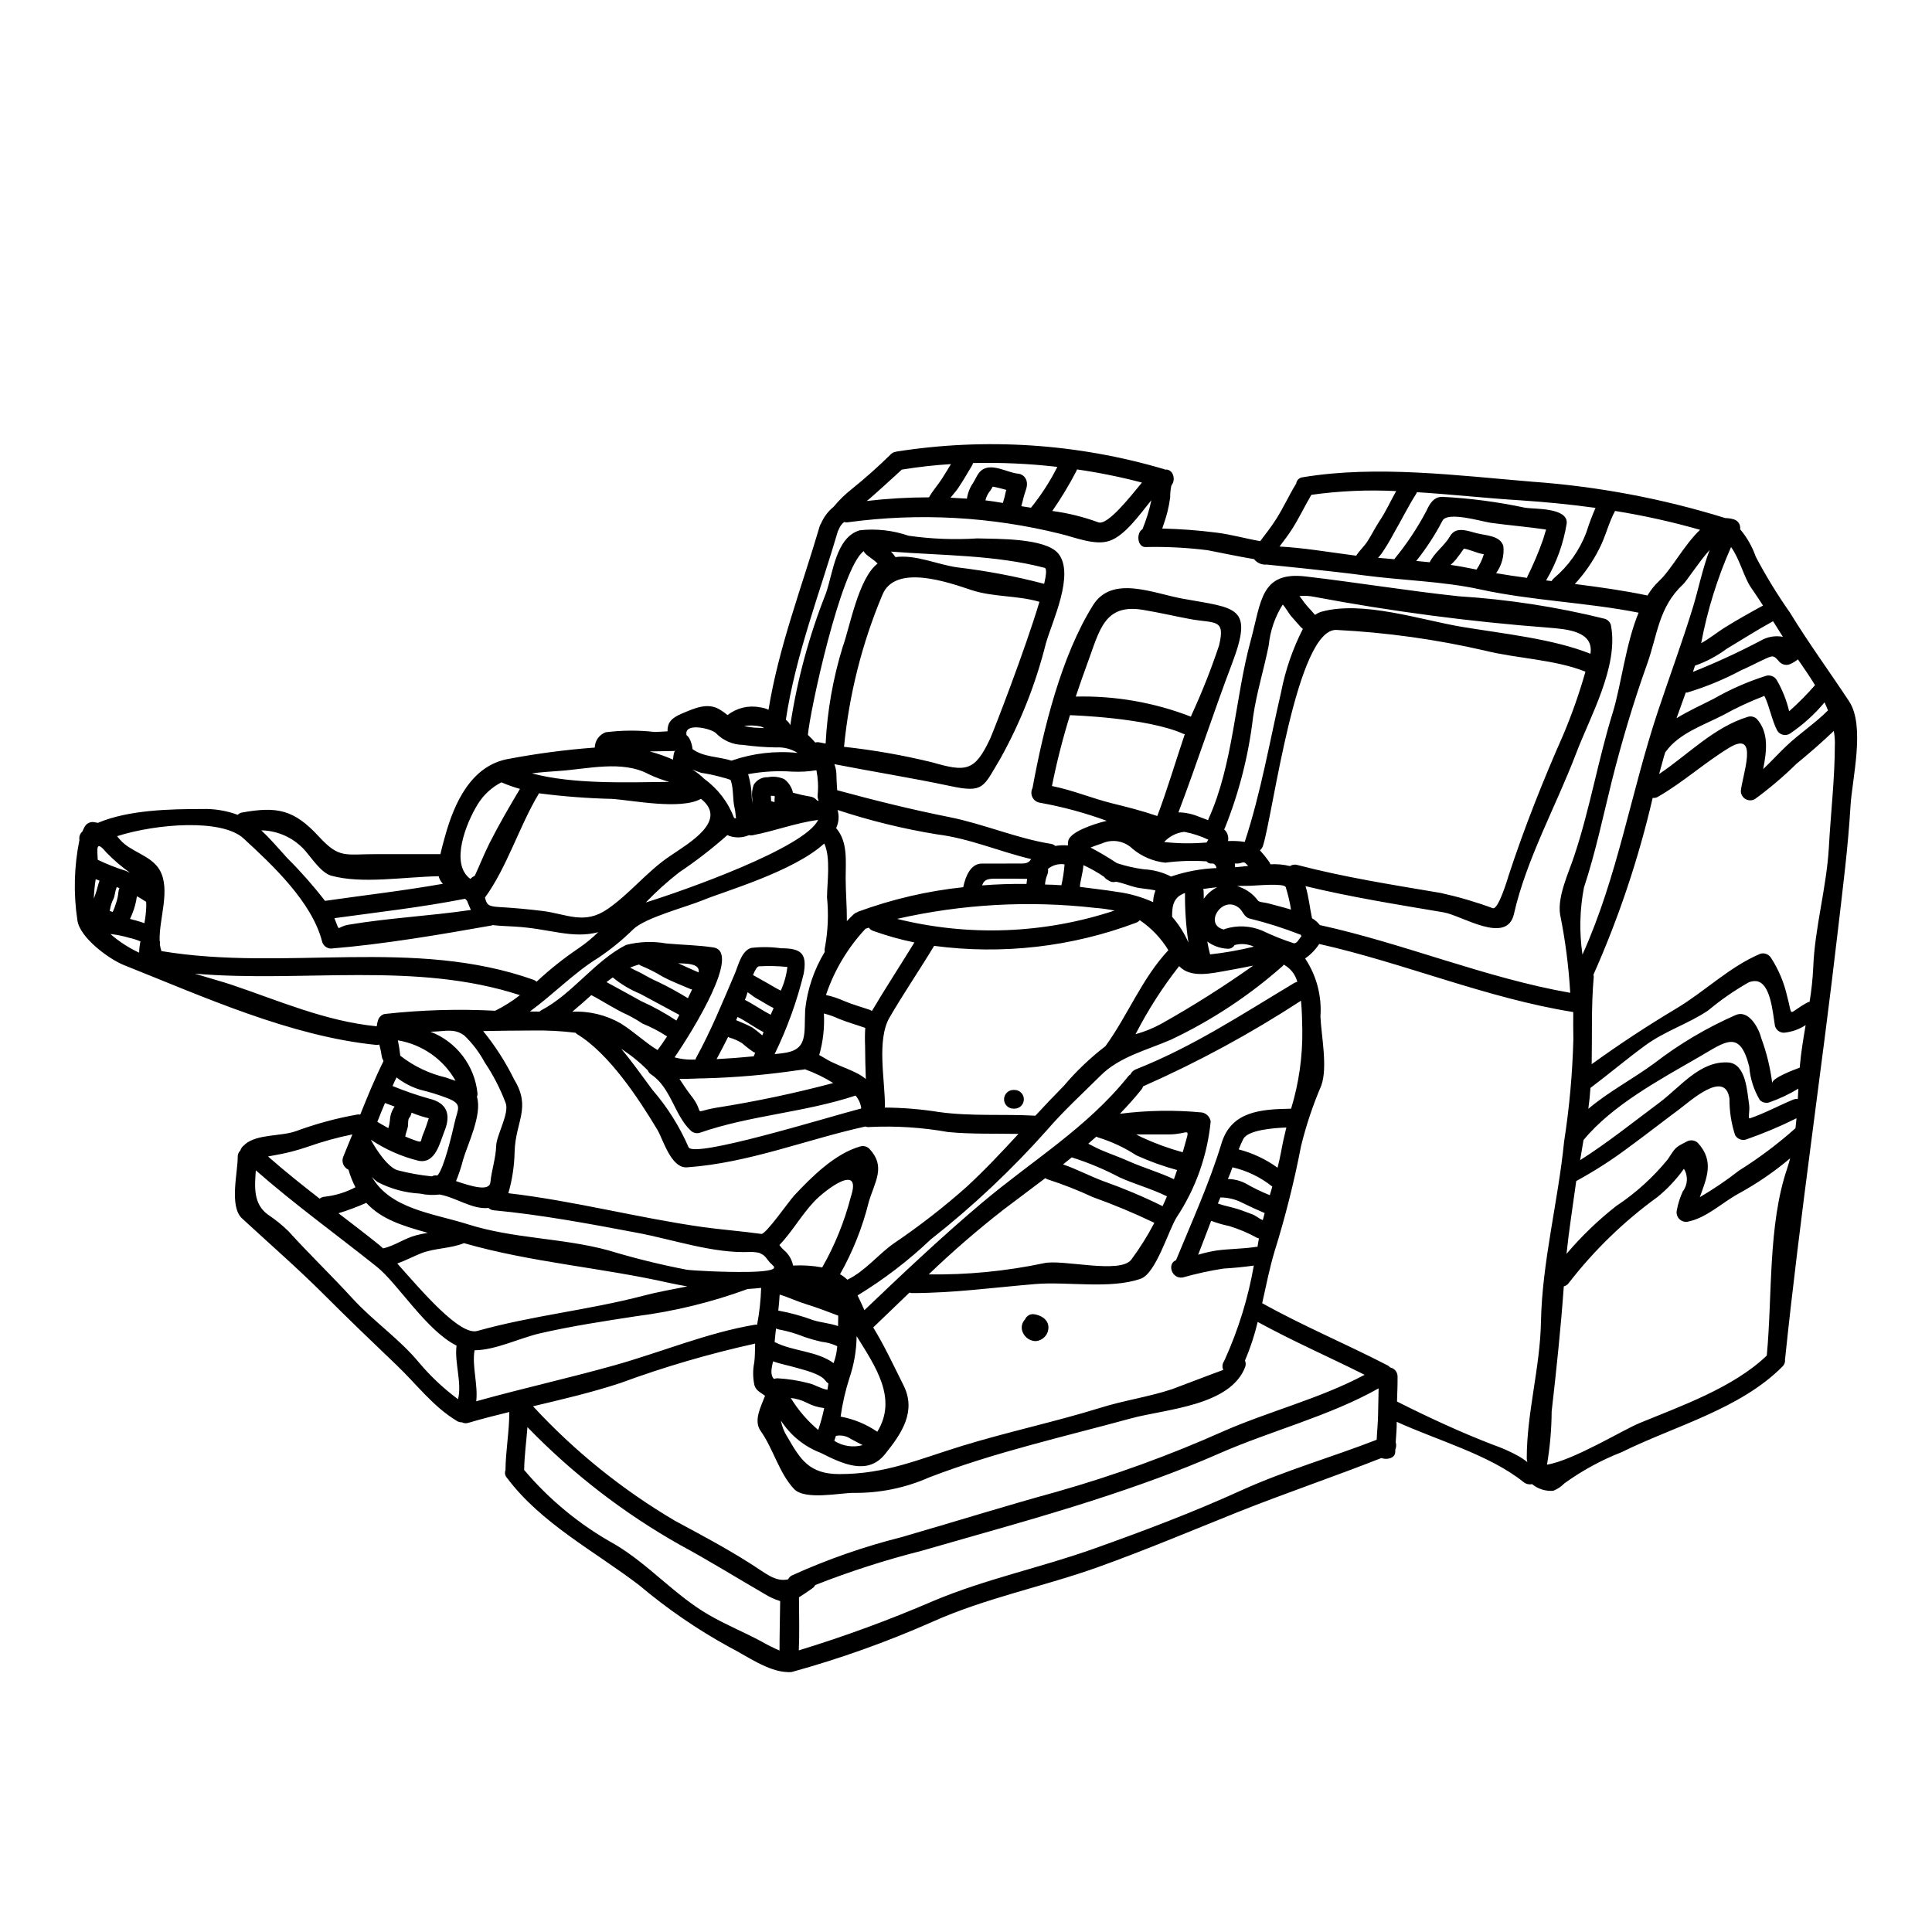 <?xml version="1.0" encoding="UTF-8"?>
<!-- Uploaded to: SVG Repo, www.svgrepo.com, Generator: SVG Repo Mixer Tools -->
<svg fill="#000000" width="800px" height="800px" version="1.1" viewBox="144 144 512 512" xmlns="http://www.w3.org/2000/svg">
 <g>
  <path d="m616.78 417.68c-1.117 0.02-2.109-0.727-2.398-1.809-0.617-3.711-1.16-11.387-4.953-11.855-0.703-0.066-1.41 0.055-2.055 0.348-3.789 2.152-7.375 4.644-10.719 7.441-5.344 3.566-11.531 5.473-16.707 9.285-4.926 3.613-9.582 7.551-14.457 11.215-0.121 1.855-0.32 3.688-0.566 5.543 5.394-4.555 11.758-7.871 17.453-12.051 6.664-5.141 13.934-9.449 21.648-12.824 3.543-1.438 6.141 3.688 6.758 6.238 1.402 3.812 2.363 7.773 2.871 11.809 0-1.363 5.644-3.469 7.301-4.086 0.02-0.148 0.027-0.297 0.023-0.445 0.324-3.641 0.918-7.231 1.535-10.82-1.723 1.121-3.688 1.812-5.734 2.012zm17.277-87.773c4.281 6.512 0.789 20.445 0.348 27.648-0.645 11.039-2.031 21.648-3.293 32.602-4.406 38.098-10.07 75.746-14.031 113.86 0 0.074-0.051 0.098-0.051 0.172 0.117 0.727-0.133 1.465-0.672 1.969-11.262 11.336-28.66 15.77-42.598 22.676-5.387 2.106-10.484 4.883-15.172 8.266-0.832 0.859-1.836 1.531-2.949 1.969-2.031 0.168-4.047-0.461-5.617-1.758-0.84 0.18-1.715-0.051-2.363-0.617-9-7.184-22.637-10.941-33.512-15.895 0.023 1.754-0.148 3.613-0.273 5.367v0.004c0.191 0.648 0.16 1.344-0.098 1.969 0 0.199-0.027 0.449-0.027 0.645 0 1.656-2.199 2.176-3.66 1.609-12.625 4.977-25.547 9.332-38.18 14.379-12.23 4.902-24.309 10-36.707 14.457-14.562 5.223-30.027 8.242-44.188 14.605-12.027 5.316-24.43 9.742-37.105 13.242-0.219 0.051-0.441 0.07-0.668 0.051-0.074 0-0.121 0.023-0.195 0.023h-0.16c-0.027 0.004-0.055-0.004-0.074-0.023-5.297-0.098-11.086-4.41-15.668-6.711-8.426-4.633-16.367-10.086-23.715-16.289-11.879-9.086-26.012-16.363-35.121-28.539-0.48-0.535-0.613-1.297-0.352-1.969 0.051-5.172 1.016-10.234 1.016-15.422-3.637 0.895-7.277 1.805-10.867 2.875-0.562 0.184-1.18 0.129-1.703-0.148-0.434 0.02-0.863-0.082-1.238-0.301-6.461-3.887-10.668-9.703-15.992-14.777-6.484-6.188-12.844-12.305-19.156-18.613-7.129-7.129-14.562-13.59-21.906-20.371-3.418-3.191-1.062-12.379-1.113-16.238h-0.004c-0.027-0.645 0.227-1.266 0.691-1.711 0.176-0.613 0.574-1.145 1.117-1.484 0.074-0.074 0.074-0.148 0.172-0.219 3.293-2.723 9.445-2.008 13.465-3.445 5.289-1.949 10.742-3.426 16.289-4.406 0.25-0.031 0.496-0.023 0.742 0.023 1.906-4.75 3.836-9.477 6.141-14.133 0-0.074-0.023-0.145-0.023-0.219v-0.004c-0.227-0.344-0.371-0.734-0.422-1.141-0.148-1.035-0.363-2.059-0.645-3.066-0.254 0.082-0.523 0.113-0.789 0.098-22.777-2.297-45.77-12.746-66.898-21.16-3.938-1.574-11.734-7.277-12.328-11.906-1.066-7.062-0.883-14.258 0.547-21.254-0.148-0.836 0.148-1.688 0.785-2.25 0.195-0.449 0.395-0.871 0.617-1.285l0.004-0.004c0.445-0.762 1.266-1.227 2.152-1.215 0.496 0.051 0.918 0.148 1.34 0.223 8.121-3.465 19.383-3.664 27.551-3.664 3.238-0.109 6.465 0.414 9.504 1.535 0.312-0.336 0.727-0.555 1.18-0.617 9.309-1.656 13.742-0.766 20.348 6.41 5.394 5.84 6.856 4.629 14.957 4.629h17.227c0.449-2.008 0.992-3.891 1.238-4.777 2.402-8.688 6.902-18.836 16.98-20.496h0.004c7.496-1.414 15.066-2.406 22.676-2.969 0.043-1.82 1.191-3.426 2.894-4.059 4.328-0.547 8.711-0.57 13.047-0.074 0.844 0 2.055-0.125 3.34-0.172-0.027-2.25 0.914-3.492 3.836-4.723 3.117-1.285 6.656-3.019 9.898-1.113l0.004-0.004c0.766 0.453 1.496 0.965 2.18 1.535 2.398-1.887 5.492-2.644 8.492-2.078 0.816 0.094 1.613 0.316 2.359 0.664 2.676-16.582 8.887-32.695 13.59-48.734h0.004c0.078-0.207 0.176-0.406 0.293-0.594 0-0.027 0-0.027 0.027-0.027 0.727-1.719 1.863-3.234 3.316-4.406 1.461-1.777 3.113-3.387 4.926-4.801 3.594-2.894 7.035-5.969 10.32-9.211 0.367-0.332 0.824-0.539 1.316-0.594 0.047-0.023 0.047-0.047 0.098-0.047 23.699-3.731 47.934-2.141 70.941 4.652 0.098 0.023 0.148 0.098 0.246 0.125 2.078-0.277 3.019 2.598 1.68 4.207h0.004c-0.227 1.051-0.336 2.121-0.32 3.191-0.172 1.301-0.422 2.59-0.742 3.863-0.371 1.461-0.867 2.922-1.363 4.356 4.762 0.109 9.512 0.465 14.234 1.062 3.836 0.449 7.894 1.609 11.734 2.277 1.438-1.906 2.922-3.785 4.207-5.816 1.934-3.019 3.394-6.297 5.273-9.355 0-0.023 0.023-0.023 0.047-0.051 0.098-0.91 0.824-1.621 1.734-1.707 19.578-3.266 41.188-0.445 60.844 1.18 17.359 1.242 34.52 4.473 51.141 9.633 0.77 0.008 1.535 0.125 2.277 0.348 1.129 0.336 1.836 1.453 1.66 2.621 1.812 2.141 3.211 4.602 4.133 7.254 2.707 5.137 5.742 10.098 9.082 14.848 4.977 8.141 10.496 15.645 15.695 23.539zm-3.785 11.164c0-1.129-0.098-2.258-0.297-3.367-3.148 3.019-6.66 6.062-9.898 8.711-3.441 3.387-7.125 6.516-11.023 9.359-0.766 0.434-1.699 0.43-2.461-0.008-0.762-0.438-1.238-1.242-1.254-2.121 0.348-4.086 5.004-16.363-3.094-11.484-6.535 3.984-12.277 9.207-18.863 12.988h0.004c-0.422 0.258-0.922 0.363-1.41 0.297-3.734 16.082-8.988 31.773-15.699 46.859 0.059 0.211 0.082 0.426 0.078 0.641-0.691 7.676-0.395 15.375-0.543 23.074 7.375-5.324 14.602-10.078 22.504-14.805 7.5-4.484 14.168-11.117 22.25-14.48h-0.004c1.082-0.285 2.223 0.18 2.801 1.141 2.004 3.113 3.445 6.559 4.258 10.172 1.605 5.863-0.125 4.606 5.344 1.633 0.188-0.098 0.387-0.164 0.594-0.195 0.496-2.984 0.816-5.992 0.965-9.012 0.395-10.594 3.516-21.164 4.137-31.785 0.5-9.23 1.598-18.363 1.598-27.617zm-1.836-8.812c-0.273-0.715-0.594-1.41-0.914-2.129l0.004-0.004c-2.664 3.195-5.762 5.992-9.211 8.316-0.562 0.336-1.234 0.43-1.867 0.266-0.633-0.168-1.172-0.582-1.496-1.152-1.438-2.82-1.969-6.262-3.371-9.137-3.777 1.445-7.449 3.156-10.988 5.117-5.023 2.598-11.66 4.801-15.098 9.605-0.047 0.074-0.105 0.141-0.176 0.195-0.125 0.375-0.246 0.742-0.348 1.113-0.445 1.574-0.867 3.121-1.285 4.68 7.699-5.176 14.527-12.426 23.543-15.172 0.852-0.242 1.77-0.008 2.398 0.617 3.238 3.711 2.523 8.617 1.633 13.246 2.176-2.055 4.254-4.356 6.262-6.238 3.465-3.262 7.574-5.961 10.918-9.328zm-3.441-6.691c-1.41-2.328-2.996-4.606-4.531-6.832l0.004-0.004c-0.559 0.457-1.172 0.84-1.828 1.145-0.977 0.551-2.199 0.391-2.996-0.395-1.66-1.883-1.633-1.906-4.305-0.664-1.934 0.891-3.836 1.93-5.793 2.754h-0.004c-4.594 2.457-9.418 4.453-14.402 5.961-0.133 0.016-0.266 0.016-0.395 0-0.816 2.277-1.633 4.531-2.449 6.809 3.117-1.934 6.559-3.469 9.777-5.117v0.004c4.43-2.543 9.117-4.602 13.984-6.141 1.082-0.281 2.223 0.18 2.801 1.141 1.496 2.578 2.602 5.363 3.289 8.266 2.426-2.16 4.715-4.473 6.852-6.918zm-4.555 109.68 0.148-2.754h0.008c-2.461 1.5-5.074 2.731-7.797 3.664-0.867 0.246-1.801 0-2.43-0.648-1.602-2.68-2.559-5.695-2.797-8.809-2.527-10.078-6.336-6.613-13.383-2.551-10.273 5.938-22.941 12.723-30.543 21.98l-0.895 5.324c7.18-4.531 14.262-10.234 20.918-15.176 5.594-4.156 10.766-11.141 18.266-10.719 4.848 0.277 5.074 7.922 5.594 11.117 0.273 1.781-0.422 3.887 0.223 3.688 3.887-1.312 7.672-3.391 11.457-4.953h0.008c0.387-0.164 0.812-0.219 1.227-0.156zm-0.617 7.723c0.098-0.867 0.195-1.754 0.273-2.621h0.004c-4.371 2.176-8.879 4.07-13.492 5.668-1.102 0.27-2.246-0.227-2.797-1.215-1.012-3.125-1.512-6.391-1.488-9.676-1.18-7.848-10.543 0.816-13.562 3.043-4.356 3.219-8.762 6.691-13.27 9.977-4.367 3.277-8.973 6.231-13.773 8.836-1.016 7.426-1.93 13.043-2.574 19.305 3.957-4.668 8.375-8.922 13.191-12.695 5.144-3.406 9.742-7.57 13.641-12.352 2.055-3.094 1.812-3.094 5.004-4.703h-0.004c0.969-0.562 2.191-0.41 2.996 0.367 4.43 4.852 2.273 9.359 0.496 14.359 3.617-2.117 7.09-4.477 10.395-7.051 5.297-3.316 10.301-7.074 14.965-11.234zm-2.203 10.672c0.297-0.867 0.543-1.781 0.789-2.672v-0.004c-4.246 3.578-8.84 6.719-13.711 9.379-4.281 2.328-8.391 6.363-13.27 7.375v0.004c-0.855 0.211-1.758-0.039-2.379-0.664-0.625-0.621-0.875-1.523-0.664-2.379 0.316-1.711 0.844-3.375 1.574-4.953 1.332-1.742 1.453-4.125 0.297-5.988-1.988 2.793-4.344 5.309-7.004 7.477-8.852 6.414-16.746 14.059-23.441 22.699-0.328 0.488-0.82 0.84-1.387 0.992-0.789 11.062-1.969 22.18-3.219 33.145-0.031 4.727-0.445 9.445-1.234 14.105 7.031-1.18 20.148-9.23 24.504-11.02 10.941-4.508 24.902-9.406 33.738-17.898 1.512-15.754 0.285-34.566 5.41-49.594zm-1.09-140.82-0.148-0.219c-0.84-1.363-1.68-2.672-2.523-4.012h0.004c-0.047 0.059-0.105 0.113-0.176 0.148-4.16 2.273-8.121 4.824-12.18 7.25h0.004c-2.531 1.887-5.336 3.371-8.316 4.41-0.172 0.543-0.348 1.113-0.547 1.656 6.09-2.422 12.047-5.168 17.848-8.219 1.773-1.062 3.871-1.453 5.906-1.09 0.039 0.031 0.086 0.059 0.133 0.082zm-5.344-8.34c0-0.016 0.012-0.023 0.023-0.023-1.039-1.609-2.102-3.219-3.242-4.852-1.754-2.551-3.019-7.676-5.223-10.629-3.609 8.156-6.269 16.703-7.918 25.469 2.176-1.18 4.305-2.922 6.164-4.086 3.316-2.066 6.758-3.992 10.195-5.871zm-14.109-14.754c-2.996 3.367-6.066 8.219-7.031 9.109-6.535 6.09-6.758 13.383-9.582 21.254-3.562 9.926-6.691 20.496-9.281 30.746-2.363 9.551-4.328 18.984-7.426 28.391l0.004-0.004c-1.125 5.856-1.258 11.852-0.395 17.75 9.355-20.668 12.82-42.902 19.977-64.406 3.07-9.211 6.434-18.293 9.281-27.574 1.422-4.613 2.547-10.281 4.453-15.258zm-13.383 8.219c3.289-3.07 6.66-9.605 10.84-13.539-7.402-2.113-14.922-3.785-22.523-5.004-1.754 3.219-2.547 6.93-4.281 10.199h-0.004c-1.691 3.332-3.84 6.414-6.383 9.16 6.461 0.82 12.895 1.707 19.258 3.047 0.844-1.426 1.883-2.723 3.086-3.856zm-12.305 34.926c2.277-7.449 3.418-18.191 6.856-26.508-13.887-2.754-28.195-3.148-42.078-6.188-9.898-2.152-20.668-2.363-30.793-3.715-8.441-1.137-25.672-2.848-25.672-2.848h0.004c-1.293 0.133-2.566-0.41-3.367-1.438-4.086-0.691-8.266-1.574-12.305-2.363h0.004c-5.477-0.688-10.992-0.969-16.508-0.84-2.18 0-2.43-3.812-0.766-4.723h-0.004c1.023-2.488 1.816-5.066 2.363-7.699-3.289 4.082-7.086 9.445-11.141 10.793-3.809 1.285-9.086-0.941-12.922-1.859-18.383-4.574-37.465-5.625-56.238-3.094-0.367 0.074-0.75 0.055-1.113-0.051-0.586 0.457-1.047 1.055-1.336 1.734-0.059 0.215-0.16 0.418-0.297 0.594v0.008c-4.828 16.461-11.266 33.062-13.816 50.051 0.492 0.391 0.895 0.879 1.18 1.438 1.805-11.938 4.961-23.629 9.41-34.852 1.934-5.449 2.625-14.902 8.984-16.781v-0.004c4.359-0.477 8.773 0.012 12.922 1.438 6.031 0.871 12.137 1.109 18.215 0.715 4.953 0.172 18.023-0.195 21.488 4.012 4.457 5.473-1.68 18.105-3.289 23.812-2.664 10.641-6.707 20.887-12.035 30.473-4.555 7.598-4.328 9.258-13.316 7.324-10.273-2.176-20.449-3.785-30.699-5.789 0.391 1.027 0.578 2.117 0.547 3.215 0 0.918 0.121 2.25 0.195 3.688 9.926 2.699 19.68 5.117 29.754 7.129 9.055 1.805 17.852 5.644 26.906 7.086 0.426 0.07 0.82 0.258 1.141 0.547 1.105-0.188 2.231-0.23 3.344-0.125-0.012-0.375 0.016-0.746 0.074-1.113 0.297-2.363 6.359-4.481 10.199-5.418v-0.004c-5.719-2.098-11.605-3.695-17.598-4.773-0.875-0.109-1.645-0.637-2.051-1.418-0.41-0.781-0.41-1.715 0-2.496 2.848-15.496 7.574-34.902 16.012-48.414 5.078-8.145 16.016-3.148 23.84-1.754 14.168 2.574 18.836 1.883 12.988 17.277-4.926 12.988-9.258 26.371-14.168 39.332v0.004c1.801 0.035 3.578 0.402 5.246 1.086 0.844 0.324 1.734 0.645 2.625 0.992 0.051-0.098 0.023-0.195 0.074-0.301 6.602-14.484 7.035-32.109 11.219-47.355 2.793-10.297 2.598-18.367 14.602-16.926 13.516 1.574 27.004 3.809 40.539 5.246 13.012 0.816 25.922 2.805 38.574 5.938 0.844 0.219 1.504 0.871 1.73 1.711 2.106 10.965-5.512 24.16-9.281 34.137-5.223 13.715-13.168 27.996-16.41 42.375-1.859 8.344-13.816 0.422-18.617-0.395-12.426-2.106-24.453-4.012-36.633-6.953 0.867 2.754 1.137 5.812 1.73 8.512h0.004c0.797 0.469 1.504 1.082 2.078 1.809 22.203 4.852 43.863 14.012 66.34 17.949l0.004-0.004c-0.406-6.977-1.301-13.922-2.688-20.773-0.742-4.777 2.273-11.02 3.711-15.398 4.164-12.426 6.348-25.469 10.23-38.043zm-5.902-15.617c0.941-6.09-6.461-6.535-11.238-6.93v-0.004c-20.77-1.574-41.434-4.293-61.906-8.145-1.309-0.273-2.652-0.348-3.984-0.219 0.422 0.504 0.816 1.027 1.18 1.574 0.816 1.137 1.855 2.102 2.754 3.191 0.07 0.078 0.145 0.156 0.223 0.223 0.516-0.379 1.094-0.664 1.707-0.84 10.941-3.019 26.34 2.199 37.207 4.012 10.629 1.777 24.109 3.148 34.035 7.129v-0.004c0.008 0.004 0.02 0.012 0.027 0.016zm-1.086-32.18v-0.004c0.695-2.199 1.504-4.363 2.426-6.481-6.66-0.918-13.344-1.574-20-2.008-8.863-0.543-18.105-1.574-27.305-2.152-0.074 0.16-0.156 0.316-0.25 0.469-2.176 3.441-3.984 7.152-6.039 10.668h0.004c-0.934 1.766-1.969 3.473-3.098 5.117-0.289 0.398-0.605 0.777-0.941 1.137l4.328 0.375 0.074-0.148h0.004c3.191-3.887 5.984-8.082 8.34-12.527 0.867-1.859 1.883-3.859 4.281-3.859 7.383 0.379 14.727 1.348 21.957 2.894 2.273 0.395 11.238-0.121 11.02 4.062l0.004-0.004c-0.848 5.367-2.703 10.523-5.473 15.199 0.496 0.051 0.969 0.125 1.461 0.172 0.137-0.277 0.332-0.52 0.57-0.715 3.875-3.262 6.852-7.461 8.641-12.199zm-0.246 36.934h-0.004c0.004-0.016-0.008-0.027-0.023-0.027-8.121-3.242-18.105-3.441-26.613-5.57h0.004c-12.902-2.969-26.039-4.801-39.258-5.473-10.672-0.715-16.926 49.199-19.582 57.281-0.156 0.438-0.426 0.824-0.789 1.113 0.863 0.941 1.664 1.934 2.402 2.973 0.164 0.223 0.289 0.473 0.371 0.738 1.746-0.102 3.5 0.059 5.199 0.473 0.566-0.379 1.273-0.488 1.934-0.297 12.621 3.293 25.191 5.25 38.047 7.426h-0.004c4.68 1.031 9.281 2.379 13.777 4.035 1.488 0.445 3.938-7.848 4.234-8.812 4.109-12.5 9.086-25.074 14.406-37.082 2.309-5.465 4.277-11.066 5.898-16.77zm-5.668 124.65h-0.004c1.41-9.012 2.234-18.105 2.477-27.227-0.051-2.363-0.051-4.801-0.027-7.231-22.828-3.637-44.828-12.988-67.328-18.043-0.277 0.434-0.582 0.848-0.914 1.238-0.809 1-1.758 1.875-2.82 2.598 3.019 4.535 4.449 9.949 4.059 15.391 0.223 5.074 1.969 13.465 0.223 18.289h0.004c-2.234 5.207-4.031 10.586-5.375 16.09-1.812 9.406-4.152 18.703-7.004 27.848-1.285 4.258-2.227 8.984-3.289 13.742 10.793 6.016 22.227 10.793 33.191 16.461v-0.004c0.277 0.137 0.523 0.328 0.719 0.57 1.145 0.227 1.969 1.23 1.969 2.398 0.023 2.18-0.074 4.41-0.148 6.637 8.121 4.109 16.809 8.121 25.25 11.387 2.449 0.836 4.82 1.891 7.082 3.148 3.07 1.836 2.055 2.008 2.055 0.449 0-11.957 3.543-24.008 3.762-36.066 0.305-15.855 4.535-31.898 6.121-47.668zm-5.547-159.73c0.273-0.867 0.52-1.73 0.789-2.598-4.852-0.719-9.777-1.113-14.652-1.781-2.426-0.348-11.559-3.148-12.824-0.52l-0.004-0.004c-1.957 3.762-4.277 7.32-6.93 10.629 1.18 0.121 2.363 0.219 3.566 0.348 1.234-2.551 3.961-4.41 5.371-6.879 1.574-2.797 4.723-1.391 7.203-0.789 2.273 0.594 6.164 0.566 6.953 3.418v-0.004c0.254 2.543-0.434 5.086-1.93 7.152 2.723 0.469 5.449 0.867 8.195 1.234l-0.004 0.004c0.016-0.102 0.039-0.203 0.078-0.297 1.598-3.215 2.996-6.523 4.191-9.906zm-15.715 3.965v-0.023c-0.211-0.055-0.426-0.094-0.645-0.121-1.113-0.199-3.289-1.18-4.629-1.363-0.668 0.988-1.387 1.93-2.129 2.898-0.43 0.5-0.895 0.969-1.387 1.41 1.781 0.273 3.566 0.57 5.32 0.941 0.496 0.121 1.016 0.195 1.535 0.297l0.004-0.004c0.848-1.234 1.5-2.598 1.93-4.035zm-23.223-16.754c-7.508-0.383-15.031-0.051-22.477 0.988-1.754 2.973-3.215 6.09-5.051 8.984-1.039 1.633-2.199 3.148-3.391 4.723 6.297 0.324 12.621 1.414 19.012 2.25 0.445 0.074 0.891 0.102 1.312 0.172 0.918-1.434 2.227-2.547 3.117-4.008 1.09-1.707 1.969-3.543 3.094-5.223 1.688-2.519 2.898-5.266 4.387-7.887zm-4.801 244.91c0.027-2.301 0.125-4.723 0.148-7.129-12.992 7.344-28.66 11.281-42.227 17.254-10.719 4.723-22.105 8.766-33.191 12.355-15.125 4.875-30.52 9.055-45.77 13.465-9.555 2.422-18.945 5.445-28.121 9.051-0.18 0.363-0.449 0.668-0.785 0.891-1.438 0.988-2.551 1.781-3.516 2.363 0.027 5.394 0.148 9.652-0.047 14.059 12.141-3.711 24.062-8.09 35.719-13.121 13.777-5.793 28.414-8.812 42.449-13.816 13.168-4.676 26.461-9.703 39.16-15.492 11.711-5.297 23.934-8.766 35.816-13.383 0.121-2.633 0.316-4.141 0.363-6.496zm-41.062 4.281c12.102-5.32 25.793-8.738 37.504-15-9.445-4.723-19.062-8.934-28.34-14.008h-0.004c-0.828 3.5-1.953 6.926-3.363 10.234 0.211 0.496 0.246 1.055 0.098 1.574-3.859 10.496-21.188 11.266-30.273 13.742-17.82 4.875-36.164 8.984-53.441 15.617-6.34 2.816-13.215 4.227-20.148 4.133-3.543 0-12.898 2.008-15.742-1.039-3.961-4.207-5.473-10.594-8.863-15.395-1.906-2.699 0.027-6.297 1.18-9.285-1.039-0.816-2.363-1.336-2.797-2.754h-0.004c-0.449-2.019-0.465-4.113-0.047-6.141 0.195-1.633 0.172-3.289 0.219-4.949-12.145 2.68-24.094 6.176-35.766 10.473-7.602 2.5-15.352 4.305-23.098 6.141l0.004-0.004c11.008 11.926 23.711 22.164 37.695 30.395 6.637 3.566 13.344 7.133 19.703 11.168 4.309 2.695 6.734 5.051 10.199 4.305 0.219-0.445 0.574-0.812 1.016-1.039 9.363-4.246 19.09-7.644 29.062-10.148 13.777-3.984 27.5-8.289 41.328-12.078v-0.004c14.984-4.262 29.648-9.586 43.879-15.938zm18.02-85.52c2.059-6.769 3.062-13.816 2.969-20.895-0.074-1.906-0.047-4.801-0.348-7.723-13.309 8.684-27.297 16.27-41.832 22.691-0.105 0.312-0.266 0.605-0.469 0.867-1.805 2.25-3.711 4.356-5.691 6.41 7.223-0.926 14.531-1.043 21.781-0.344 1.172 0.246 2.074 1.18 2.277 2.359-0.883 9.074-3.977 17.793-9.008 25.395-2.156 3.394-5.473 14.852-9.504 16.289-8.047 2.848-19.41 0.719-27.898 1.414-10.965 0.914-21.781 2.402-32.797 2.402l-0.004-0.004c-0.211-0.012-0.418-0.055-0.617-0.125-3.242 3.094-6.434 6.215-9.605 9.234 3.019 4.926 5.445 10.176 8.023 15.324 3.414 6.805-0.277 12.547-4.902 18.266-4.629 5.719-11.238 2.574-17.027-0.348h-0.004c-4.34-1.652-8.039-4.652-10.547-8.562 0.258 1.516 0.824 2.965 1.66 4.258 3.465 5.992 5.766 9.926 13.836 9.926 12.352 0 20.969-3.938 32.527-7.477 12.078-3.711 24.504-6.336 36.562-10.07 6.234-1.969 12.871-2.898 19.059-4.953 1.211-0.422 10.395-3.961 13.59-5.117-0.328-0.68-0.293-1.48 0.098-2.125 0.121-0.246 0.246-0.52 0.395-0.789v-0.023c3.551-7.883 6.106-16.184 7.594-24.703-2.648 0.371-5.367 0.641-8.02 0.789h0.004c-3.644 0.562-7.25 1.352-10.793 2.359-2.949 0.492-4.258-3.641-1.805-4.582 4.133-10.07 8.91-20.57 12.051-30.965 2.606-8.512 10.352-9.031 18.445-9.18zm3.117-127.15c-0.148-0.148-0.348-0.273-0.496-0.422-0.867-0.918-1.633-1.883-2.477-2.797-0.594-0.617-1.633-2.477-2.363-3.238l0.004-0.004c-2.062 3.266-3.336 6.973-3.715 10.816-1.262 6.359-3.242 12.594-4.156 19.035-1.184 10.133-3.715 20.059-7.527 29.52-0.043 0.07-0.094 0.137-0.148 0.199 0.883 0.777 1.281 1.969 1.039 3.121 1.488-0.082 2.981-0.008 4.457 0.223 0.027-0.051 0-0.125 0.027-0.172 4.231-12.875 6.559-26.461 9.605-39.609h-0.004c1.133-5.801 3.066-11.41 5.754-16.672zm-0.395 81.477 0.004-0.004c-0.051-0.125-0.094-0.258-0.125-0.391-4.438-1.742-8.988-3.188-13.617-4.332-1.414-0.348-1.758-1.934-2.754-2.773-4.434-3.711-9.609 4.457-4.012 5.695 0.062-0.055 0.125-0.105 0.195-0.148 3.258-1.043 6.777-0.887 9.93 0.441 2.711 1.301 5.508 2.418 8.367 3.344 0.871 0.133 1.469-1.309 2.012-1.836zm-1.754 12.301v-0.004c0.215-0.102 0.441-0.188 0.672-0.246-0.516-1.953-1.812-3.602-3.59-4.555-0.098 0.098-0.148 0.223-0.273 0.348-8.898 7.879-18.871 14.461-29.617 19.539-6.297 2.754-13.664 4.504-18.664 9.527-4.723 4.703-9.727 9.258-14.082 14.309l-0.004 0.004c-9.422 10.613-19.777 20.359-30.941 29.125-5.91 5.606-12.402 10.57-19.359 14.812 0.641 1.258 1.211 2.598 1.805 3.91 10.148-9.68 20.594-19.555 31.266-28.539 13.195-11.117 27.75-19.801 38.641-33.418v-0.004c0.172-0.215 0.383-0.398 0.617-0.543 0.27-0.602 0.77-1.074 1.387-1.312 15.207-6.016 28.156-14.605 42.141-22.973zm-0.996-19.387c-0.316-2.023-0.785-4.019-1.406-5.969-0.395-1.113-8.098-0.371-9.355-0.348-1.141 0-2.301 0.027-3.492 0.051 0.297 0.121 0.566 0.195 0.867 0.348h-0.004c1.758 0.672 3.297 1.812 4.457 3.293 0.371 0.789 1.609 0.594 3.168 1.043 1.559 0.445 3.664 0.926 5.766 1.582zm-2.621 64.156c0.395-2.227 0.867-4.328 1.387-6.41-3.469 0.125-10.199 0.668-11.414 3.047-0.449 0.891-0.844 1.805-1.215 2.754 3.703 0.961 7.195 2.606 10.297 4.852 0.352-1.383 0.672-2.789 0.945-4.242zm-2.996 11.512 0.664-2.254h0.004c-3.09-2.484-6.703-4.234-10.57-5.117-0.34 1.027-0.734 2.035-1.18 3.023 0.004 0.027-0.008 0.055-0.027 0.074 1.641 0.02 3.25 0.422 4.703 1.18 2.062 1.184 4.203 2.223 6.406 3.109zm-1.859 6.633c0.148-0.617 0.324-1.262 0.496-1.883-2.055-0.867-4.086-1.805-6.09-2.797h0.004c-1.75-0.879-3.684-1.336-5.644-1.336-0.223 0.543-0.445 1.062-0.668 1.609 1.684 0.617 3.543 0.914 5.246 1.461 1.238 0.371 2.477 0.914 3.715 1.336 1.012 0.324 1.805 1.141 2.793 1.535zm-1.062 5.027c0-0.074 0.023-0.125 0.023-0.199l0.004-0.004c-0.152-0.027-0.301-0.07-0.445-0.121-2.359-1.301-4.852-2.356-7.426-3.148-1.629-0.328-3.227-0.793-4.781-1.387-1.137 2.996-2.273 5.992-3.441 8.984l0.004 0.004c1.59-0.477 3.211-0.848 4.852-1.113 3.465-0.473 7.055-0.422 10.492-0.969 0.125-0.012 0.25-0.012 0.375 0 0.098-0.699 0.223-1.391 0.348-2.031zm-2.809-98.902c-0.199-0.195-0.375-0.395-0.594-0.617-0.691-0.715-1.18-0.023-2.203-0.023h-0.742c0.023 0.32 0.047 0.641 0.07 0.988 0.906-0.074 2.098-0.188 3.469-0.348zm1.508 21.387v0.004c-1.602-0.738-3.414-0.887-5.117-0.422-0.402 0.703-1.203 1.09-2.004 0.965-1.895-0.105-3.711-0.77-5.227-1.906 0.199 1.18 0.449 2.273 0.742 3.418h0.004c3.906-0.43 7.777-1.117 11.59-2.055zm-0.145 5.023c-2.301 0.449-4.582 0.918-6.906 1.316-4.258 0.738-9.703 2.102-12.75-1.18-4.418 5.633-8.289 11.676-11.559 18.047 2.414-0.664 4.738-1.609 6.93-2.824 8.352-4.691 16.457-9.82 24.273-15.359zm-9.055-84.949c1.684-7.031-1.09-5.695-7.551-6.856-4.258-0.789-8.441-1.781-12.699-2.477-10.199-1.684-11.461 5.512-14.562 13.887-1.09 2.973-2.156 6.008-3.195 9.109l0.004-0.004c10.426-0.254 20.801 1.555 30.523 5.324 0.07-0.145 0.098-0.297 0.145-0.418 2.793-6.047 5.246-12.246 7.344-18.566zm-0.715 59.109c-0.039-0.531-0.375-1-0.867-1.211h-0.668c-0.43-0.023-0.824-0.234-1.09-0.57-3.648-0.25-7.316-0.133-10.941 0.348-3.211-0.344-6.242-1.637-8.711-3.715-2.129-2.055-5.293-2.613-7.996-1.41-1.039 0.324-2.078 0.719-3.094 1.113 2.394 1.258 4.727 2.641 6.981 4.137 2.336 0.77 4.738 1.316 7.176 1.633 2.492 0.121 4.93 0.773 7.156 1.906h0.051c3.875-1.32 7.918-2.07 12.008-2.231zm0.172 5.074c-1.238 0.121-2.477 0.273-3.688 0.473 0.066 0.215 0.109 0.441 0.125 0.664 0 0.645 0.023 1.262 0.023 1.91 0.223-0.301 0.449-0.594 0.691-0.871 0.812-0.891 1.777-1.629 2.852-2.176zm-2.598-12.176c0.109-0.133 0.199-0.273 0.277-0.422-2.023-0.961-4.164-1.66-6.363-2.078-2.055 0.211-3.957 1.172-5.348 2.695 3.734 0.414 7.496 0.453 11.238 0.125 0.055-0.113 0.121-0.223 0.195-0.32zm-6.359 81.867c1.906-7.004 1.906-4.18-3.887-4.18h-8.59c0.473 0.242 0.941 0.52 1.414 0.738 3.516 1.625 7.156 2.957 10.891 3.988 0.047-0.184 0.125-0.387 0.172-0.547zm1.363-55c-0.652-4.359-0.957-8.762-0.918-13.168-2.871 1.062-3.441 2.996-3.418 6.297 1.785 2.055 3.246 4.367 4.336 6.859zm-0.965-55.246c-0.145-0.012-0.289-0.047-0.422-0.105-9.527-4.305-29.855-4.926-29.855-4.926l-0.16 0.004c-1.914 6.168-3.508 12.43-4.773 18.762 5.394 1.062 10.469 3.215 15.816 4.555 4.035 0.992 8.145 2.031 12.105 3.394 2.684-7.082 4.836-14.469 7.289-21.695zm-2.887 117.93c0.297-0.816 0.57-1.609 0.844-2.426-3.707-1.004-7.328-2.312-10.82-3.91-3.109-2.023-6.484-3.606-10.023-4.703-0.203-0.059-0.402-0.133-0.594-0.223-0.695 0.617-1.414 1.234-2.106 1.855 1.113 0.547 2.227 1.18 3.367 1.66 2.477 1.062 5.004 1.93 7.426 3.019 3.902 1.73 8.035 2.894 11.906 4.727zm-1.84 4.516c-0.074-0.023-0.125 0-0.172-0.051-4.012-1.969-8.32-3.117-12.379-4.949h-0.004c-4.055-2.141-8.297-3.914-12.672-5.297-0.789 0.617-1.574 1.234-2.328 1.859 3.664 1.258 7.277 3.191 10.867 4.504v-0.004c5.297 1.887 10.48 4.074 15.52 6.562 0.422-0.852 0.793-1.723 1.168-2.625zm-3.668-77.934c0.02-1.059 0.227-2.109 0.617-3.094-1.781-0.445-3.688-0.445-5.418-0.891-1.73-0.445-3.316-1.113-5.027-1.438-0.715 0.227-1.496 0.078-2.078-0.391-0.434-0.184-0.805-0.488-1.062-0.879-1.75-1.191-3.59-2.234-5.512-3.117-0.121 2.125-0.918 4.406-0.918 5.766 2.477 0.348 6.66 0.789 9.949 1.336 3.266 0.434 6.449 1.348 9.449 2.707zm4.035 12.727-0.004-0.004c-1.922-3.16-4.508-5.871-7.574-7.945-0.266 0.297-0.594 0.527-0.965 0.668-17.066 6.422-35.453 8.527-53.531 6.137-3.859 6.387-8.07 12.551-11.832 19.012-3.465 6.019-1.137 16.836-1.211 23.52 0 0.121-0.051 0.195-0.051 0.324v-0.004c4.816 0.031 9.625 0.426 14.383 1.184 8.465 1.18 17.031 0.496 25.543 0.969 2.477-2.672 5.004-5.348 7.578-7.945v-0.004c3.277-3.871 6.961-7.383 10.988-10.469 6.008-8.289 9.598-17.848 16.676-25.445zm-9.805 81.98c2.281-3.078 4.32-6.332 6.094-9.73-5.332-2.559-10.793-4.84-16.359-6.832-3.824-1.781-7.75-3.324-11.762-4.629-0.285-0.074-0.551-0.199-0.789-0.371-3.738 2.848-7.5 5.621-11.238 8.465l0.004 0.004c-6.84 5.336-13.398 11.023-19.656 17.031 10.227 0.145 20.438-0.848 30.445-2.949 4.801-1.188 20.297 2.996 23.262-0.988zm-8.797-195.38c2.449 0.992 8.461-6.731 11.605-10.52h0.004c-5.672-1.488-11.426-2.652-17.227-3.488-0.039 0.164-0.098 0.32-0.176 0.469-1.895 3.644-4.019 7.168-6.359 10.543 4.148 0.551 8.223 1.555 12.152 2.996zm4.332 102.9c-1.707-0.348-3.434-0.586-5.172-0.715-17.523-1.984-35.258-1-52.453 2.918 19.031 4.727 39.012 3.961 57.625-2.203zm-14.082-6.691c0.418-1.824 0.699-3.68 0.84-5.547-1.562-0.25-3.156 0.18-4.379 1.184 0.074 0.582-0.012 1.172-0.25 1.707-0.316 0.781-0.5 1.609-0.543 2.449 1.488 0.02 2.906 0.094 4.344 0.191zm-4.555-79.902c0.57-2.5 0.691-4.082 0.121-4.231-13.117-3.441-27.129-3.242-40.719-4.305 0.441 0.449 0.836 0.938 1.18 1.461 5.418-0.719 11.062 1.969 16.414 2.723 7.723 0.914 15.375 2.359 22.898 4.332 0.066-0.023 0.066 0.004 0.117 0.004zm-1.262 4.754c-0.047-0.023-0.098 0-0.148-0.023-5.84-1.684-12.18-1.18-17.945-3.098-5.691-1.883-20.199-7.152-23.566 1.391-5.367 12.812-8.777 26.355-10.125 40.176 7.836 0.855 15.609 2.219 23.27 4.086 9.055 2.602 11.363 2.527 15.473-6.297 0.973-2.164 9.324-23.703 13.051-36.25zm-2.25-24.902-0.004 0.004c2.719-3.352 5.066-6.988 7.004-10.84-7.418-0.859-14.887-1.199-22.352-1.016-0.047 0.168-0.105 0.332-0.172 0.496-1.211 2.055-2.43 4.156-3.762 6.137-0.547 0.82-1.34 1.66-2.031 2.551 1.461 0.074 2.898 0.148 4.356 0.246 0.215-1.496 0.773-2.922 1.633-4.16 0.789-1.234 1.238-2.793 2.574-3.59 2.648-1.574 6.465 0.789 9.16 1.113 1.102 0.035 2.062 0.762 2.402 1.812 0.473 1.508-0.324 2.816-0.691 4.231-0.223 0.891-0.422 1.754-0.668 2.598 0.852 0.129 1.715 0.277 2.559 0.402zm-1.18 99.707c0.051-0.473 0.098-0.918 0.172-1.363-2.402-0.074-4.801-0.051-7.203-0.051-2.672 0-4.086-0.145-4.723 1.781 3.902-0.309 7.84-0.438 11.754-0.383zm-1.312-5.426c1.605 0 2.102-0.496 2.547-1.18-8.363-1.969-16.387-5.512-24.996-6.562-8.93-1.457-17.727-3.617-26.312-6.457 0.473 1.59 0.34 3.301-0.375 4.801 3.148 3.664 2.527 8.715 2.527 13.316 0 3.566 0.348 7.504 0.32 11.34 0.621-0.668 1.238-1.285 1.836-1.836h-0.004c0.281-0.246 0.609-0.43 0.965-0.543 0.051-0.023 0.074-0.074 0.125-0.098 9-3.316 18.379-5.504 27.918-6.512 0.57-2.848 1.969-6.262 4.93-6.262zm-4.16-98.629c0.051-0.125 0.074-0.277 0.125-0.395-1.113-0.297-2.203-0.594-3.34-0.82-0.125 0-0.172-0.023-0.277-0.023-0.172 0.348-0.371 0.645-0.566 0.965v0.004c-0.656 0.762-1.125 1.668-1.359 2.648 1.574 0.199 3.117 0.422 4.629 0.691 0.32-1.008 0.586-2.031 0.789-3.07zm-10.32 184.24c4.801-4.434 9.258-9.184 13.66-13.961-6.211-0.121-12.473 0.098-18.664-0.496-6.824-1.219-13.766-1.668-20.691-1.336-0.414 0.062-0.844 0.02-1.238-0.125-15.793 3.492-30.867 9.656-47.23 10.816-4.258 0.301-6.336-7.398-7.871-9.973-5.074-8.438-12.895-20.297-21.383-25.395l-0.004-0.004c-0.113-0.086-0.215-0.184-0.301-0.297-3.695-0.453-7.414-0.652-11.137-0.594-4.457 0-8.887 0.074-13.344 0.148 3.215 3.949 5.973 8.254 8.219 12.824 4.606 7.574 0.348 11.062 0.125 19.207-0.078 3.703-0.637 7.383-1.66 10.941 17.254 2.004 34.137 6.484 51.266 8.934 5.223 0.738 10.543 1.113 15.77 1.855 1.18 0.176 7.301-8.66 8.738-10.199 4.652-4.977 10.793-11.086 17.477-12.988h-0.004c0.863-0.246 1.789-0.008 2.426 0.617 4.434 4.723 1.484 8.617-0.148 14.059v0.004c-1.656 6.711-4.223 13.164-7.625 19.184 0.688 0.383 1.32 0.859 1.883 1.406 0.027 0.027 0.027 0.051 0.051 0.051 4.723-2.25 8.195-6.758 12.426-9.703v0.004c6.742-4.562 13.18-9.57 19.262-14.98zm-6.586-187.63c0.816-1.262 1.574-2.574 2.363-3.836v-0.004c-4.363 0.27-8.707 0.758-13.02 1.461-2.848 2.602-5.691 5.223-8.59 7.75-0.223 0.195-0.469 0.371-0.715 0.566 5.477-0.641 10.988-0.961 16.508-0.965 0.953-1.746 2.387-3.289 3.453-4.973zm-7.328 122.93c-3.715-0.758-7.371-1.785-10.938-3.07-0.457-0.16-0.855-0.453-1.141-0.844l-0.891 0.301c-4.699 5.035-8.27 11.016-10.469 17.543 1.652 0.355 3.262 0.883 4.801 1.578 2.199 0.941 4.555 1.574 6.856 2.363v-0.004c0.184 0.086 0.355 0.184 0.52 0.301 3.637-6.141 7.551-12.105 11.262-18.168zm-9.84 129.68c5.445-8.836-0.496-17.32-5.473-25.344l0.004-0.004c-0.043 3.75-0.676 7.473-1.883 11.023-1.082 3.359-1.871 6.805-2.363 10.301 3.492 0.641 6.809 2.012 9.73 4.023zm0.086-230.09c-0.938-0.992-2.363-1.781-3.215-2.625-0.195-0.191-0.355-0.418-0.473-0.664-6.113 4.555-14.332 42.773-14.777 48.711h0.004c0.691 0.621 1.336 1.293 1.93 2.008 0.387-0.109 0.793-0.121 1.184-0.027l1.574 0.301v-0.004c0.445-8.699 1.969-17.309 4.531-25.633 1.867-5.074 4.121-18.129 9.242-22.066zm-3.117 136.58c-0.098-2.945-0.195-5.902-0.195-8.836-0.07-1.574-0.055-3.148 0.047-4.723h-0.098c-2.25-0.789-4.578-1.438-6.781-2.328v0.004c-1.312-0.617-2.68-1.105-4.086-1.461 0.203 3.715-0.211 7.441-1.238 11.02 0.543 0.301 1.113 0.594 1.633 0.941 2.551 1.535 5.394 2.402 8.047 3.715 0.957 0.449 1.855 1.016 2.672 1.691zm-0.867 97.035c-1.062-0.547-2.106-1.09-3.148-1.66-1.145-0.773-2.555-1.055-3.91-0.785-0.121 0.395-0.246 0.82-0.395 1.211 0 0.027-0.051 0.051-0.051 0.098 2.231 1.422 4.953 1.844 7.508 1.156zm-0.348-89.238 0.004 0.004c-0.16-1.254-0.684-2.434-1.512-3.391-13.586 4.504-27.992 5.223-41.328 9.875-0.859 0.246-1.781-0.004-2.402-0.645-4.234-3.984-5.246-11.387-10.371-14.777-0.43-0.27-0.77-0.668-0.969-1.137-2.125-2.152-4.481-4.062-7.027-5.695 2.973 3.492 5.621 7.328 8.293 10.891 3.922 4.531 7.137 9.633 9.527 15.125 1.035 3.164 36.035-7.652 45.789-10.227zm-2.754 23.441c3.019-9.184-6.66-2.008-9.781 1.312-3.367 3.59-5.812 7.992-9.156 11.484l0.004 0.004c0.367 0.508 0.789 0.973 1.258 1.383 1.223 1.039 2.059 2.461 2.363 4.035 2.586-0.141 5.176 0.027 7.723 0.496 3.344-5.867 5.891-12.152 7.578-18.691zm-3.394 34.242c0.023-0.914 0.051-1.832 0.051-2.754-2.852-1.086-5.719-2.176-8.617-3.07-2.277-0.691-4.578-1.805-6.906-2.5-0.07 1.438-0.219 2.852-0.371 4.258 0.051 0 0.074-0.023 0.125 0l0.008 0.004c3.117 0.57 6.184 1.414 9.152 2.523 2.039 0.641 4.469 0.812 6.547 1.551zm-0.246 5.844c0-0.172 0.023-0.324 0.023-0.473-0.121-0.074-0.219-0.121-0.348-0.195l0.004 0.004c-1.188-0.52-2.445-0.852-3.734-0.992-1.574-0.352-3.129-0.789-4.656-1.309-2.18-0.887-4.441-1.547-6.754-1.969-0.25-0.055-0.492-0.137-0.723-0.246-0.148 1.18-0.273 2.402-0.371 3.613 0.062 0.012 0.117 0.027 0.176 0.051 4.606 2.363 11.141 2.301 15.445 5.512v-0.004c0.477-1.281 0.789-2.617 0.922-3.977zm-2.551 11.02c0.102-0.543 0.172-1.086 0.246-1.633l0.004 0.008c-0.305-0.199-0.57-0.449-0.785-0.742-1.363-1.91-5.902-2.898-7.992-3.516-1.934-0.547-3.988-0.941-5.902-1.609-0.371 1.656-0.844 3.613 0.246 4.652h-0.004c0.301-0.109 0.621-0.168 0.941-0.172 2.844 0.16 5.664 0.609 8.414 1.34 1.727 0.445 3.012 1.406 4.82 1.703zm-0.121-130.6c0-3.516 1.039-10.445-0.742-14.133-8.121 7.449-26.711 12.75-32.004 14.957-4.582 1.906-15.223 4.602-18.59 7.746v0.008c-2.856 2.82-5.973 5.363-9.309 7.598-6.297 3.859-11.953 9.727-18.105 14.211 0.867 0.023 1.707 0.023 2.574 0.023 0.133-0.137 0.281-0.25 0.445-0.348 8.242-4.305 14.168-13.094 22.477-17.32l-0.004 0.004c3.477-0.887 7.098-1.02 10.629-0.395 4.184 0.395 8.363 0.422 12.523 1.062 7.398 1.141-5.176 21.648-10.297 29.125 1.438 0.395 2.922 0.598 4.414 0.602 0.371 0 0.738-0.023 1.137-0.023 0.031-0.137 0.074-0.266 0.125-0.395 4.008-7.273 7.086-14.898 10.344-22.5 0.867-2.031 1.707-5.969 4.328-6.691h0.004c2.617-0.301 5.262-0.266 7.871 0.098 5.445 0 6.93 1.461 5.992 6.758l-0.004 0.004c-1.797 7.348-4.375 14.484-7.699 21.285 0.668-0.074 1.336-0.121 2.004-0.219 6.906-0.789 5.793-4.852 6.09-11.512v-0.004c0.578-5.438 2.356-10.68 5.199-15.352-0.082-0.402-0.062-0.816 0.051-1.211 0.809-4.402 0.988-8.895 0.531-13.348zm-2.328 141.24 0.004 0.012c0.645-1.891 1.168-3.816 1.574-5.773-1.613-0.164-3.176-0.645-4.606-1.406-1.328-0.68-2.773-1.105-4.254-1.266 1.953 3.195 4.406 6.055 7.269 8.469zm-0.285-166.75c0.145-0.016 0.289 0.008 0.418 0.074-0.25-0.484-0.352-1.031-0.293-1.574 0.215-2.184 0.105-4.387-0.324-6.539-2.094 0.34-4.219 0.469-6.336 0.375-3.934-0.277-7.883-0.055-11.758 0.664 0.617 2.074 0.945 4.227 0.965 6.391 0.066 0.527 0.168 1.055 0.297 1.574-0.098-0.473-0.152-0.953-0.172-1.434-0.176-1.242-0.051-2.508 0.371-3.688 0.773-1.32 2.211-2.102 3.738-2.031 1.469-0.289 2.992-0.113 4.356 0.496 1.18 0.887 2.008 2.168 2.328 3.613 1.465 0.41 2.953 0.742 4.453 0.992 0.773 0.086 1.477 0.477 1.957 1.086zm4.254 74.855h0.004c-2.359-1.477-4.867-2.695-7.481-3.641-0.496 0.098-1.039 0.148-1.707 0.223-8.309 1.23-16.684 1.957-25.078 2.176-1.605 0-4.035 0.172-6.484 0.148 0.941 1.41 1.883 2.898 2.969 4.281 4.258 5.371-0.172 4.629 6.562 3.391 10.512-1.648 20.934-3.844 31.219-6.578zm-26.828-85.477c5.582-1.93 11.523-2.613 17.398-2.004-1.695-1.07-3.688-1.578-5.691-1.461-2.949-0.039-5.891-0.262-8.812-0.668-2.668-0.047-5.215-1.141-7.086-3.047-1.039-1.234-8.512-3.07-7.871 0.395v0.047c0.301 0.23 0.551 0.52 0.746 0.844 0.473 0.891 0.766 1.867 0.863 2.871 2.875 2.152 6.93 1.969 10.371 3.07 0.031-0.023 0.059-0.047 0.082-0.047zm12.922 61.008c0.914-1.992 1.504-4.117 1.754-6.297-2.477-0.25-4.965-0.309-7.449-0.172-0.566 0-1.137 1.016-1.656 2.332 0.891 0.445 1.707 0.988 2.699 1.508 1.559 0.82 3.066 1.824 4.652 2.613zm-0.324 174.88c0-4.356 0.125-8.984 0.172-13.117v-0.004c-1.445-0.445-2.824-1.078-4.109-1.879-7.477-4.328-14.805-8.887-22.398-12.988-14.926-8.41-28.555-18.934-40.473-31.238-0.273 3.785-0.816 7.551-0.867 11.359 6.746 7.977 14.895 14.652 24.035 19.703 8.984 5.32 15.941 13.539 24.973 18.738 4.531 2.625 9.332 4.555 13.914 7.031h0.004c1.535 0.883 3.125 1.676 4.75 2.379zm-1.262-226.12c-0.004-0.133-0.027-0.266-0.074-0.395h-0.547c-0.141 0.004-0.281-0.004-0.418-0.023 0 0.148 0.027 0.297 0.027 0.445 0 0.348 0.023 0.668 0.047 0.992 0.195 0.035 0.387 0.094 0.57 0.172 0.121 0.016 0.25 0.008 0.367-0.027-0.066-0.391-0.059-0.793 0.027-1.18zm-7.203 125.77c4.109-0.074 7.305-0.422 7.008-1.285h-0.004c-0.02-0.07-0.043-0.137-0.074-0.199-0.305-0.332-0.625-0.645-0.965-0.941-0.543-0.59-1.387-1.969-2.106-2.227-0.227-0.105-0.441-0.227-0.641-0.371-0.805-0.184-1.629-0.277-2.453-0.273-9.801 0.469-20.344-3.266-30-5.074-12.473-2.363-25.395-4.777-38.023-5.969v0.004c-0.523-0.043-1.02-0.262-1.406-0.617-4.356 0.422-8.516-2.754-12.922-3.566-1.758 0.211-3.543 0.129-5.273-0.25-3.914-0.207-7.734-1.254-11.211-3.066-0.547-0.383-1.047-0.832-1.488-1.336 4.977 8.543 16.215 9.629 25.371 12.523 12.23 3.891 25.051 3.59 37.305 6.93 6.828 2.07 13.762 3.785 20.766 5.133 1.09 0.176 9.703 0.695 16.117 0.574zm6.117-68.148c0.246-0.594 0.52-1.211 0.789-1.805h-0.004c-0.031-0.016-0.066-0.023-0.102-0.023-1.574-0.742-3.019-1.781-4.555-2.574-0.641-0.348-1.484-1.113-2.25-1.574-0.172 0.566-0.297 1.016-0.395 1.262-0.098 0.246-0.219 0.52-0.32 0.762 2.316 1.168 4.481 2.727 6.832 3.941zm-3.988-76.078c0.789 0.047 1.535 0.07 2.301 0.098v0.004c-0.32-0.199-0.672-0.352-1.039-0.445-1.426-0.277-2.887-0.32-4.328-0.129 1.004 0.258 2.031 0.414 3.066 0.473zm1.758 81.535c0.121-0.297 0.246-0.566 0.348-0.867-2.363-1.16-4.508-2.848-6.883-4.012-0.145 0.301-0.273 0.57-0.395 0.844 1.438 0.617 2.898 1.18 4.281 1.934 0.926 0.648 1.809 1.348 2.648 2.102zm14.801-57.105c-5.902 0.789-11.336 2.898-17.199 4.035h-0.004c-0.363 0.09-0.746 0.09-1.113 0-1.828 0.805-3.91 0.805-5.742 0-4.031 3.578-8.297 6.875-12.773 9.879-3.133 2.438-6.09 5.102-8.84 7.969 10.082-3.117 42.281-14.504 45.672-21.879zm-15.098 124.02c-1.211 0.125-2.398 0.227-3.562 0.301v-0.004c-9.527 3.5-19.418 5.918-29.48 7.203-8.516 1.312-17.203 2.621-25.586 4.555-5.348 1.234-11.809 4.457-17.32 4.481-0.719 4.207 0.965 9.184 0.445 13.516 12.203-3.418 24.582-6.141 36.805-9.582 12.227-3.441 24.609-8.641 37.133-10.719v0.004c0.168-0.02 0.336-0.012 0.496 0.023 0.617-3.227 0.977-6.496 1.07-9.777zm-1.969-61.363c0.125-0.324 0.273-0.645 0.395-0.965h-0.004c-0.125-0.031-0.25-0.074-0.371-0.125-1.074-0.719-2.098-1.508-3.066-2.363-1.043-0.668-2.18-1.176-3.371-1.512-0.121-0.051-0.219-0.148-0.348-0.195-0.988 1.969-2.027 3.961-3.07 5.902 3.289-0.172 6.555-0.418 9.812-0.742zm-5.184-63.145c0.16 0.051 0.328 0.078 0.496 0.074-0.125-0.867-0.148-1.805-0.352-2.625-0.59-2.363-0.242-5.172-1.039-7.422-0.121-0.352-2.363-0.789-2.719-0.941-1.684-0.457-3.394-0.812-5.117-1.07-0.82-0.273-1.609-0.57-2.363-0.891v0.004c1.16 0.703 2.231 1.543 3.191 2.5 3.594 2.606 6.344 6.211 7.902 10.371zm-17.082 10.125c5.297-3.613 15.547-9.445 8.293-15.223-5.371 3.023-18.344 0.348-23.543 0.027v-0.004c-6.496-0.156-12.98-0.652-19.43-1.488-0.051 0.074-0.051 0.172-0.102 0.277-5.047 8.414-8.387 19.457-14.168 27.352 0.473 1.805 0.691 2.363 3.836 2.523 3.859 0.223 7.648 0.57 11.484 1.039 6.387 0.82 11.039 3.738 17.18-0.52 5.977-4.137 10.352-9.855 16.449-13.988zm7.699 30.797c0.148-1.438-0.789-2.203-3.762-2.363l-1.68-0.074c1.801 0.848 3.633 1.637 5.441 2.434zm-2.871 6.828c0.371-0.789 0.738-1.574 1.113-2.328-0.125-0.012-0.25-0.039-0.375-0.078-2.477-1.086-5.117-2.055-7.477-3.34-1.777-1.078-3.629-2.019-5.547-2.82-0.242-0.078-0.469-0.207-0.664-0.371-0.805 0.223-1.594 0.496-2.363 0.816 0.965 0.566 2.301 1.137 2.848 1.434 1.512 0.82 2.996 1.707 4.582 2.363 2.699 1.305 5.332 2.746 7.883 4.32zm-3.047 5.902c0.273-0.492 0.547-0.988 0.789-1.484-3.488-1.859-6.953-3.738-10.445-5.621h-0.004c-2.602-1.07-5.027-2.519-7.203-4.309-0.543 0.395-1.113 0.789-1.656 1.238 3.047 1.633 6.09 3.34 9.109 5v0.004c3.266 1.473 6.41 3.207 9.402 5.184zm2.82 70.453c-1.574-0.273-3.148-0.57-4.852-0.941-17.867-4.039-36.586-5.414-54.262-10.512-3.59 1.461-7.672 1.285-11.238 2.648-2.078 0.816-4.258 1.969-6.434 2.754 6.461 7.25 16.531 19.156 21.188 17.871 14.562-4.082 29.555-5.543 44.082-9.355 3.473-0.926 7.484-1.641 11.52-2.434zm-3.711-139.59c0.098-1.18 0.246-2.273 0.641-2.297-2.273 0.023-4.555 0.121-6.828 0.121 2.113 0.578 4.18 1.305 6.188 2.176zm-1.574 73.344c-0.074-0.047-0.145-0.07-0.219-0.121v-0.004c-1.992-1.285-4.102-2.379-6.297-3.266-1.258-0.84-2.566-1.598-3.914-2.277-3.367-1.508-6.383-3.562-9.652-5.269-1.66 1.484-3.34 2.996-5.051 4.406l0.004-0.004c4.519-0.223 9.008 0.871 12.922 3.148 3.711 2.363 6.461 5.074 9.68 7.008 0.859-1.133 1.703-2.348 2.516-3.609zm0.559-67.441c-1.859-0.52-3.672-1.199-5.418-2.031-7.086-3.809-16.188-1.359-23.84-0.867-2.363 0.172-4.773 0.324-7.129 0.645 11.09 2.945 25.102 2.352 36.387 2.254zm-18.812 39.828c-7.004 1.832-12.871-0.965-22.105-1.484-2.547-0.125-4.457-0.223-5.902-0.395v0.004c-0.078 0.027-0.148 0.059-0.223 0.098-13.688 2.43-28.84 5.004-42.574 6.117-1.109-0.012-2.078-0.762-2.363-1.836-2.672-10.445-13.043-20.199-20.859-27.375-5.715-5.223-22.996-3.914-33.488-0.57 0.219 0.246 0.418 0.496 0.664 0.789 2.875 3.441 8.266 4.184 10.598 8.121 3.019 5.172-0.148 12.922 0.023 18.711v-0.004c0.047 0.164 0.078 0.328 0.098 0.496 0.012 0.152-0.004 0.301-0.047 0.445 0.074 0.648 0.215 1.289 0.422 1.906h0.074c32.723 5.449 66.758-3.734 98.617 7.625 0.27 0.113 0.523 0.273 0.738 0.473 3.484-3.25 7.219-6.223 11.168-8.891 1.844-1.25 3.57-2.668 5.16-4.231zm-27.051 56.68c0.07-2.875 3.562-8.66 2.523-11.414h-0.004c-1.422-3.781-3.281-7.383-5.531-10.734-1.422-2.641-3.242-5.043-5.398-7.129-1.059-0.812-2.352-1.266-3.688-1.285-1.574-0.074-3.242 0.246-5.074 0.246h-0.273 0.004c3.402 1.305 6.375 3.527 8.582 6.43 2.211 2.898 3.566 6.356 3.918 9.98 0.016 0.297-0.035 0.594-0.148 0.867 1.461 4.723-2.551 12.727-3.688 16.707-0.484 1.914-1.105 3.793-1.859 5.621 4.109 1.387 8.836 2.848 9.113 0.297 0.305-3.172 1.445-6.438 1.523-9.578zm6.297-94.656c-1.672-0.469-3.309-1.047-4.902-1.734-2.598 1.332-4.777 3.352-6.297 5.844-2.949 4.777-7.449 15.691-1.934 19.75 0.344-0.348 0.742-0.629 1.184-0.84 1.438-3.148 2.426-5.672 3.887-8.617 2.504-4.941 5.25-9.668 8.074-14.395zm-6.555 58.797c2.32-1.152 4.519-2.535 6.559-4.133-27.773-9.055-57.426-3.242-86.164-5.695 3.832 1.18 7.25 2.106 9.551 2.875 12.797 4.305 24.977 9.703 38.543 11.062 0.047 0 0.074 0.023 0.121 0.023 0.051-0.523 0.16-1.039 0.324-1.535 0.227-0.848 0.887-1.504 1.73-1.734 9.738-1.086 19.551-1.375 29.336-0.863zm-6.434-26.711c-0.324-0.691-0.645-1.508-1.043-2.477-0.172-0.172-0.32-0.348-0.492-0.492-11.586 2.273-23.023 3.543-34.637 5.148 1.66 4.035 0.277 2.328 3.762 1.73 10.73-1.805 21.672-2.324 32.418-3.91zm-3.406 129.66c1.086-4.234-0.992-9.84-0.395-14.211-7.992-3.961-15.617-16.488-21.09-20.859-10.629-8.488-21.855-16.582-32.105-25.586-0.324 4.383-0.691 8.863 3.148 11.688 1.973 1.309 3.816 2.801 5.512 4.457 5.512 6.09 11.414 11.734 16.926 17.77 5.512 6.039 12.5 10.746 17.746 17.129 3.035 3.59 6.477 6.816 10.258 9.613zm-0.945-73.148c0.844-3.891 2.363-5.027-2.008-6.691-2.312-0.875-4.68-1.605-7.082-2.18-2.273-0.695-4.394-1.801-6.266-3.266-0.371 0.742-0.715 1.512-1.062 2.277 3.16 1.301 6.391 2.414 9.68 3.344 4.801 1.137 5.863 4.207 4.086 8.613-1.238 3.094-2.363 8.691-6.832 7.871-4.539-1.117-8.844-3.019-12.727-5.621 0.051 0.074 0.098 0.102 0.125 0.172 1.211 2.277 4.531 7.426 7.203 7.996 2.922 0.75 5.891 1.277 8.891 1.578 0.375-0.23 0.82-0.316 1.258-0.25 0.066-0.004 0.137 0.004 0.199 0.023 1.738-1.711 3.988-11.465 4.535-13.867zm-2.254-12.102c0.695 0.273 1.609 0.566 2.551 0.867v-0.004c-3.223-5.695-8.844-9.637-15.297-10.723 0.273 1.336 0.469 2.547 0.641 4.082 3.566 2.785 7.695 4.758 12.105 5.777zm-0.816-51.344c-0.496-0.508-0.863-1.129-1.066-1.812-0.02-0.062-0.027-0.129-0.023-0.195-9.527 0.195-20.344 2.102-28.516-0.148-2.547-0.691-5.172-4.629-6.691-6.387v-0.004c-2.953-3.488-7.262-5.535-11.832-5.617 2.129 1.969 4.258 4.434 6.953 7.422h0.004c3.551 3.535 6.867 7.297 9.926 11.266 10.465-1.5 20.852-2.688 31.246-4.523zm-3.738 62.133v0.004c-1.562-0.371-3.094-0.867-4.578-1.488-0.066 0.488-0.262 0.949-0.57 1.336-0.469 0.52-0.246 1.832-0.422 2.5-0.195 0.82-0.543 1.656-0.668 2.5 0.918 0.395 1.859 0.742 2.754 1.066 1.855 0.641 1.211 0.195 1.906-1.512 0.613-1.441 1.109-2.918 1.578-4.402zm-3.242 30.988c0.992-0.246 1.969-0.445 2.973-0.617-6.609-1.859-12.254-3.543-16.289-7.945-2.406 1.055-4.867 1.977-7.375 2.754 3.688 2.82 7.375 5.644 10.941 8.516 0.242 0.195 0.543 0.469 0.867 0.789 3.07-0.648 5.816-2.75 8.883-3.492zm-7.055-30.469v0.004c0.059-1.301 0.488-2.555 1.242-3.617-0.992-0.371-1.883-0.691-2.551-0.941-0.691 1.66-1.387 3.316-2.031 4.981 0.941 0.566 1.934 1.137 2.922 1.68h-0.004c0.215-0.684 0.355-1.391 0.422-2.102zm-12.352 9.629c0.816-1.969 1.609-3.914 2.402-5.863-4.008 0.812-7.953 1.902-11.809 3.266-2.957 1.023-5.996 1.793-9.086 2.305-0.496 0.098-0.988 0.172-1.461 0.273 4.379 3.859 9.008 7.551 13.688 11.188l0.004-0.004c0.391-0.324 0.879-0.508 1.387-0.52 2.828-0.328 5.57-1.176 8.09-2.5-0.77-1.484-1.387-3.043-1.852-4.652-1.328-0.602-1.934-2.152-1.363-3.492zm-52.23-66.164c0.02-0.453 0.012-0.906-0.023-1.359-0.102-0.043-0.203-0.094-0.297-0.152-0.691-0.473-1.414-0.91-2.156-1.309-0.211 1.598-0.625 3.16-1.234 4.652-0.195 0.445-0.371 0.918-0.594 1.363 1.062 0.273 2.078 0.543 3.094 0.867 0.246 0.098 0.473 0.172 0.719 0.273v-0.004c0.273-1.43 0.438-2.879 0.492-4.332zm-1.883 12.145c0.027-1.008 0.145-2.012 0.348-2.996-0.949-0.402-1.938-0.719-2.945-0.941-1.641-0.488-3.324-0.828-5.023-1.016 2.297 1.996 4.863 3.664 7.621 4.953zm-3.613-21.723c0.371 0.172 0.789 0.348 1.18 0.52h0.004c-2.262-1.602-4.371-3.41-6.297-5.398-2.945-3.543-2.301-0.617-2.25 1.969h-0.004c2.379 1.152 4.844 2.125 7.367 2.91zm-1.613 4.606c-0.246-0.102-0.469-0.172-0.715-0.277-0.023 0.051-0.023 0.102-0.051 0.172-0.395 0.918-0.395 1.969-0.789 2.926-0.469 0.891-0.785 1.852-0.938 2.848-0.023 0.148-0.07 0.246-0.098 0.371l-0.004-0.004c0.258 0.105 0.52 0.195 0.789 0.273 0.023-0.055 0.055-0.105 0.098-0.145 0.297-0.637 0.543-1.297 0.738-1.969 0.387-1.051 0.629-2.152 0.723-3.269 0.035-0.32 0.121-0.633 0.246-0.926zm-5.269-1.969c-0.348-0.148-0.668-0.277-1.016-0.395-0.27 1.703-0.438 3.426-0.496 5.148 0.148-0.422 0.324-0.844 0.473-1.285 0.406-1.184 0.621-2.344 1.043-3.481z"/>
  <path d="m417.81 492.26c1.883 0.172 4.035 1.336 4.035 3.516 0 1.945-1.527 3.543-3.469 3.637-1.633-0.074-3.035-1.184-3.488-2.754-0.301-1.07-0.008-2.223 0.77-3.019 0.363-0.863 1.219-1.41 2.152-1.379z"/>
  <path d="m412.86 432.85c1.367 0 2.473 1.109 2.473 2.477s-1.105 2.477-2.473 2.477h-0.297c-1.367 0-2.477-1.109-2.477-2.477s1.109-2.477 2.477-2.477z"/>
 </g>
</svg>